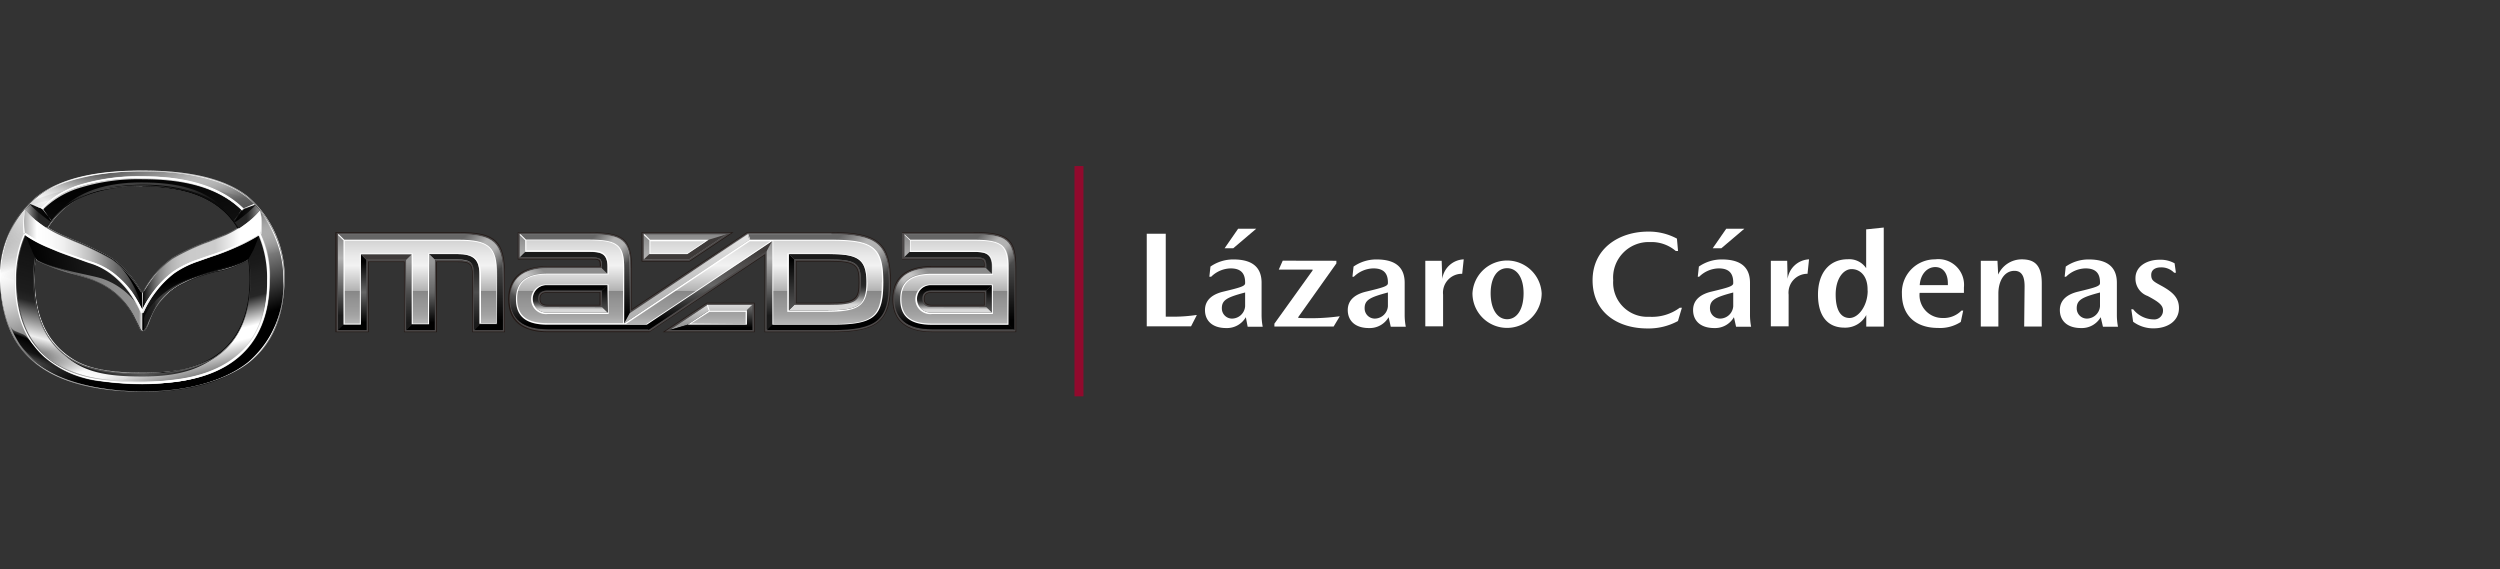 <svg id="Layer_1" data-name="Layer 1" xmlns="http://www.w3.org/2000/svg" xmlns:xlink="http://www.w3.org/1999/xlink" viewBox="0 0 246 56"><rect x="0" y="0" width="246" height="56" fill="#333333" stroke="none"/><defs><style>.cls-1,.cls-50{fill:none;}.cls-1{stroke:#910a2d;stroke-miterlimit:10;stroke-width:0.88px;}.cls-2{fill:#fff;}.cls-3{fill:#231916;}.cls-4{fill:#4c4949;}.cls-5{fill:url(#名称未設定グラデーション_3);}.cls-6{fill:url(#名称未設定グラデーション_19);}.cls-14,.cls-16,.cls-25,.cls-29,.cls-31,.cls-49,.cls-7{opacity:0.5;}.cls-7{fill:url(#名称未設定グラデーション_77);}.cls-8{fill:url(#名称未設定グラデーション_2);}.cls-9{fill:url(#名称未設定グラデーション_14);}.cls-10{fill:url(#名称未設定グラデーション_16);}.cls-11{fill:#3e3a39;}.cls-12{fill:url(#名称未設定グラデーション_4);}.cls-13{fill:url(#名称未設定グラデーション_19-2);}.cls-14{fill:url(#名称未設定グラデーション_77-2);}.cls-15{fill:url(#名称未設定グラデーション_220);}.cls-16{fill:url(#名称未設定グラデーション_77-3);}.cls-17{fill:url(#名称未設定グラデーション_71);}.cls-18{fill:url(#名称未設定グラデーション_218);}.cls-19{fill:url(#名称未設定グラデーション_7);}.cls-20{fill:url(#名称未設定グラデーション_135);}.cls-21{fill:url(#名称未設定グラデーション_210);}.cls-22{fill:url(#名称未設定グラデーション_23);}.cls-23{fill:url(#名称未設定グラデーション_12);}.cls-24{fill:url(#名称未設定グラデーション_19-3);}.cls-25{fill:url(#名称未設定グラデーション_77-4);}.cls-26{fill:url(#名称未設定グラデーション_83);}.cls-27{fill:url(#名称未設定グラデーション_218-2);}.cls-28{fill:url(#名称未設定グラデーション_19-4);}.cls-29{fill:url(#名称未設定グラデーション_77-5);}.cls-30{fill:url(#名称未設定グラデーション_220-2);}.cls-31{fill:url(#名称未設定グラデーション_77-6);}.cls-32{fill:url(#名称未設定グラデーション_71-2);}.cls-33{fill:url(#名称未設定グラデーション_218-3);}.cls-34{fill:url(#名称未設定グラデーション_7-2);}.cls-35{fill:url(#名称未設定グラデーション_38);}.cls-36,.cls-37,.cls-38,.cls-39,.cls-40,.cls-41,.cls-42,.cls-43,.cls-44,.cls-47,.cls-48,.cls-51,.cls-52,.cls-54,.cls-55,.cls-56,.cls-57,.cls-58,.cls-62,.cls-63,.cls-64,.cls-65,.cls-66,.cls-67{fill-rule:evenodd;}.cls-36{fill:url(#linear-gradient);}.cls-37{fill:url(#名称未設定グラデーション_65);}.cls-38{fill:url(#名称未設定グラデーション_25);}.cls-39{fill:url(#名称未設定グラデーション_39);}.cls-40{opacity:0.74;fill:url(#linear-gradient-2);}.cls-41{fill:url(#linear-gradient-3);}.cls-42{fill:url(#linear-gradient-4);}.cls-43{fill:url(#linear-gradient-5);}.cls-44,.cls-52{opacity:0.9;}.cls-44{fill:url(#名称未設定グラデーション_42);}.cls-45{fill:#565656;}.cls-46{fill:url(#名称未設定グラデーション_42-2);}.cls-47,.cls-48{opacity:0.2;}.cls-47{fill:url(#linear-gradient-6);}.cls-48{fill-opacity:0.42;fill:url(#linear-gradient-7);}.cls-49,.cls-59{fill:#c8c8c8;}.cls-51{fill:url(#linear-gradient-8);}.cls-52{fill:url(#名称未設定グラデーション_49);}.cls-53{fill:url(#linear-gradient-9);}.cls-54{fill:url(#linear-gradient-10);}.cls-55{fill:url(#名称未設定グラデーション_27);}.cls-56{fill:url(#linear-gradient-11);}.cls-57{fill:url(#名称未設定グラデーション_31);}.cls-60{fill-opacity:0.8;fill:url(#linear-gradient-12);}.cls-61{fill:#1a1a1a;}.cls-62{fill:url(#linear-gradient-13);}.cls-63{fill:#dcdcdc;}.cls-64{fill:url(#linear-gradient-14);}.cls-65{fill:url(#linear-gradient-15);}.cls-66{fill:url(#linear-gradient-16);}.cls-67{fill:url(#linear-gradient-17);}</style><linearGradient id="名称未設定グラデーション_3" x1="66.52" y1="32.47" x2="66.52" y2="23.06" gradientUnits="userSpaceOnUse"><stop offset="0.15" stop-color="#1a1a1a"/><stop offset="0.45" stop-color="#666"/><stop offset="0.75" stop-color="#b3b3b3"/><stop offset="1" stop-color="#888"/></linearGradient><linearGradient id="名称未設定グラデーション_19" x1="41.37" y1="32.47" x2="41.37" y2="23.06" gradientUnits="userSpaceOnUse"><stop offset="0.1"/><stop offset="0.9" stop-color="#666"/></linearGradient><linearGradient id="名称未設定グラデーション_77" x1="45.66" y1="22.51" x2="49.83" y2="26.68" gradientUnits="userSpaceOnUse"><stop offset="0.1" stop-color="#fff" stop-opacity="0"/><stop offset="0.2" stop-color="#fff" stop-opacity="0.32"/><stop offset="0.4" stop-color="#fff"/><stop offset="0.6" stop-color="#fff"/><stop offset="0.9" stop-color="#fff" stop-opacity="0"/></linearGradient><linearGradient id="名称未設定グラデーション_2" x1="44.72" y1="32.47" x2="44.72" y2="25.04" gradientUnits="userSpaceOnUse"><stop offset="0.1" stop-color="#1a1a1a"/><stop offset="0.5" stop-color="#4d4d4d"/><stop offset="0.9" stop-color="#1a1a1a"/></linearGradient><linearGradient id="名称未設定グラデーション_14" x1="41.37" y1="32.47" x2="41.37" y2="25.04" gradientUnits="userSpaceOnUse"><stop offset="0.1"/><stop offset="0.5" stop-color="#666"/><stop offset="0.9" stop-color="#999"/></linearGradient><linearGradient id="名称未設定グラデーション_16" x1="40.24" y1="32.47" x2="40.24" y2="25.04" gradientUnits="userSpaceOnUse"><stop offset="0.1" stop-color="#1a1a1a"/><stop offset="0.5" stop-color="#4d4d4d"/><stop offset="0.9" stop-color="#999"/></linearGradient><linearGradient id="名称未設定グラデーション_4" x1="34.66" y1="32.47" x2="34.66" y2="25.04" gradientUnits="userSpaceOnUse"><stop offset="0.1"/><stop offset="0.5" stop-color="#666"/><stop offset="0.9"/></linearGradient><linearGradient id="名称未設定グラデーション_19-2" x1="56.55" y1="31.82" x2="56.55" y2="23.06" xlink:href="#名称未設定グラデーション_19"/><linearGradient id="名称未設定グラデーション_77-2" x1="58.48" y1="22.53" x2="62.16" y2="26.21" xlink:href="#名称未設定グラデーション_77"/><linearGradient id="名称未設定グラデーション_220" x1="57.02" y1="32.47" x2="57.02" y2="26.4" gradientUnits="userSpaceOnUse"><stop offset="0.1"/><stop offset="0.9" stop-color="#8c8c8c"/></linearGradient><linearGradient id="名称未設定グラデーション_77-3" x1="50.17" y1="29.39" x2="53.52" y2="26.03" xlink:href="#名称未設定グラデーション_77"/><linearGradient id="名称未設定グラデーション_71" x1="55.46" y1="26.93" x2="55.46" y2="24.79" gradientUnits="userSpaceOnUse"><stop offset="0.1" stop-color="#262626"/><stop offset="0.9" stop-color="#1a1a1a"/></linearGradient><linearGradient id="名称未設定グラデーション_218" x1="59.51" y1="30.74" x2="59.51" y2="28.06" gradientUnits="userSpaceOnUse"><stop offset="0.1" stop-color="#4d4d4d"/><stop offset="0.9"/></linearGradient><linearGradient id="名称未設定グラデーション_7" x1="56.09" y1="30.74" x2="56.09" y2="28.06" gradientUnits="userSpaceOnUse"><stop offset="0.1" stop-color="#d9d9d9"/><stop offset="0.18" stop-color="#a6a6a6"/><stop offset="0.27" stop-color="#6f6f6f"/><stop offset="0.35" stop-color="#474747"/><stop offset="0.41" stop-color="#2f2f2f"/><stop offset="0.45" stop-color="#262626"/><stop offset="0.9"/></linearGradient><linearGradient id="名称未設定グラデーション_135" x1="69.98" y1="32.47" x2="69.98" y2="30" gradientUnits="userSpaceOnUse"><stop offset="0.23" stop-color="#999"/><stop offset="0.77" stop-color="#c5c5c5"/><stop offset="1" stop-color="#d9d9d9"/></linearGradient><linearGradient id="名称未設定グラデーション_210" x1="69.98" y1="32.47" x2="69.98" y2="30" xlink:href="#名称未設定グラデーション_19"/><linearGradient id="名称未設定グラデーション_23" x1="67.58" y1="31.82" x2="67.58" y2="23.06" gradientUnits="userSpaceOnUse"><stop offset="0.23" stop-color="#b3b3b3"/><stop offset="0.9" stop-color="#dfdfdf"/><stop offset="1" stop-color="#e6e6e6"/></linearGradient><linearGradient id="名称未設定グラデーション_12" x1="69.81" y1="32.47" x2="69.81" y2="23.71" gradientUnits="userSpaceOnUse"><stop offset="0.1"/><stop offset="0.5" stop-color="#666"/><stop offset="0.9" stop-color="#3e3a39"/></linearGradient><linearGradient id="名称未設定グラデーション_19-3" x1="80.51" y1="32.47" x2="80.51" y2="23.06" xlink:href="#名称未設定グラデーション_19"/><linearGradient id="名称未設定グラデーション_77-4" x1="82.57" y1="22.3" x2="87.74" y2="27.47" xlink:href="#名称未設定グラデーション_77"/><linearGradient id="名称未設定グラデーション_83" x1="81.44" y1="30.53" x2="81.44" y2="25" gradientUnits="userSpaceOnUse"><stop offset="0.1" stop-color="#d9d9d9"/><stop offset="0.18" stop-color="#a6a6a6"/><stop offset="0.27" stop-color="#6f6f6f"/><stop offset="0.35" stop-color="#474747"/><stop offset="0.41" stop-color="#2f2f2f"/><stop offset="0.45" stop-color="#262626"/><stop offset="0.9" stop-color="#1a1a1a"/></linearGradient><linearGradient id="名称未設定グラデーション_218-2" x1="77.89" y1="30.53" x2="77.89" y2="25" xlink:href="#名称未設定グラデーション_218"/><linearGradient id="名称未設定グラデーション_19-4" x1="94.37" y1="32.47" x2="94.37" y2="23.06" xlink:href="#名称未設定グラデーション_19"/><linearGradient id="名称未設定グラデーション_77-5" x1="96.29" y1="22.53" x2="99.97" y2="26.21" xlink:href="#名称未設定グラデーション_77"/><linearGradient id="名称未設定グラデーション_220-2" x1="93.91" y1="32.47" x2="93.91" y2="26.4" xlink:href="#名称未設定グラデーション_220"/><linearGradient id="名称未設定グラデーション_77-6" x1="87.99" y1="29.39" x2="91.34" y2="26.03" xlink:href="#名称未設定グラデーション_77"/><linearGradient id="名称未設定グラデーション_71-2" x1="93.28" y1="26.93" x2="93.28" y2="24.79" xlink:href="#名称未設定グラデーション_71"/><linearGradient id="名称未設定グラデーション_218-3" x1="97.32" y1="30.74" x2="97.32" y2="28.06" xlink:href="#名称未設定グラデーション_218"/><linearGradient id="名称未設定グラデーション_7-2" x1="93.91" y1="30.74" x2="93.91" y2="28.06" xlink:href="#名称未設定グラデーション_7"/><linearGradient id="名称未設定グラデーション_38" x1="66.52" y1="31.84" x2="66.52" y2="23.69" gradientUnits="userSpaceOnUse"><stop offset="0" stop-color="#b5b5b5"/><stop offset="0.11" stop-color="#a2a2a2"/><stop offset="0.2" stop-color="#999"/><stop offset="0.31" stop-color="#909090"/><stop offset="0.39" stop-color="#878787"/><stop offset="0.4" stop-color="#b3b3b3"/><stop offset="0.53" stop-color="#cfcfcf"/><stop offset="0.7" stop-color="#f2f2f2"/><stop offset="0.82" stop-color="#e9e9e9"/><stop offset="1" stop-color="#d4d4d4"/></linearGradient><linearGradient id="linear-gradient" x1="11.33" y1="17.3" x2="16.8" y2="37.7" gradientUnits="userSpaceOnUse"><stop offset="0.21"/><stop offset="0.36" stop-color="#0b0b0b"/><stop offset="0.59" stop-color="#262626"/><stop offset="0.85" stop-color="#b2b2b2"/><stop offset="1" stop-color="#fff"/></linearGradient><linearGradient id="名称未設定グラデーション_65" x1="11.33" y1="17.3" x2="16.8" y2="37.7" gradientUnits="userSpaceOnUse"><stop offset="0"/><stop offset="0.56" stop-color="#1a1a1a"/><stop offset="0.61" stop-color="#202020"/><stop offset="0.71" stop-color="#262626"/><stop offset="0.84" stop-color="#fff"/><stop offset="0.89" stop-color="#fff"/><stop offset="1" stop-color="gray"/></linearGradient><linearGradient id="名称未設定グラデーション_25" x1="441.3" y1="16.72" x2="446.61" y2="36.51" gradientTransform="matrix(-1, 0, 0, 1, 452.33, 0)" gradientUnits="userSpaceOnUse"><stop offset="0" stop-opacity="0"/><stop offset="0.61" stop-color="#1a1a1a"/><stop offset="0.67" stop-color="#1d1d1d"/><stop offset="0.71" stop-color="#262626"/><stop offset="0.87" stop-color="#eee"/><stop offset="1" stop-color="#dcdcdc" stop-opacity="0"/></linearGradient><linearGradient id="名称未設定グラデーション_39" x1="17.94" y1="38.58" x2="9.96" y2="16.65" gradientUnits="userSpaceOnUse"><stop offset="0.04"/><stop offset="0.19"/><stop offset="0.29" stop-color="#343434"/><stop offset="0.45" stop-color="#8a8a8a"/><stop offset="0.58" stop-color="#c9c9c9"/><stop offset="0.68" stop-color="#f0f0f0"/><stop offset="0.73" stop-color="#fff"/><stop offset="1" stop-color="#4d4d4d"/></linearGradient><linearGradient id="linear-gradient-2" x1="4.16" y1="26.67" x2="7.13" y2="16.29" gradientUnits="userSpaceOnUse"><stop offset="0" stop-color="#fff" stop-opacity="0"/><stop offset="0.11" stop-color="#fff" stop-opacity="0.25"/><stop offset="0.28" stop-color="#fff" stop-opacity="0.65"/><stop offset="0.4" stop-color="#fff" stop-opacity="0.9"/><stop offset="0.46" stop-color="#fff"/><stop offset="0.81" stop-color="#bcbcbc" stop-opacity="0.34"/><stop offset="1" stop-color="#9a9a9a" stop-opacity="0"/></linearGradient><linearGradient id="linear-gradient-3" x1="5.67" y1="19.47" x2="22.38" y2="19.47" gradientUnits="userSpaceOnUse"><stop offset="0"/><stop offset="0.03" stop-color="#101010" stop-opacity="0.94"/><stop offset="0.13" stop-color="#3f3f3f" stop-opacity="0.74"/><stop offset="0.24" stop-color="#616161" stop-opacity="0.6"/><stop offset="0.36" stop-color="#767676" stop-opacity="0.52"/><stop offset="0.5" stop-color="#7c7c7c" stop-opacity="0.5"/><stop offset="1"/></linearGradient><linearGradient id="linear-gradient-4" x1="197" y1="-53.8" x2="212.73" y2="-53.8" gradientTransform="translate(219 -18) rotate(180)" gradientUnits="userSpaceOnUse"><stop offset="0"/><stop offset="0.24" stop-color="#262626"/><stop offset="0.5" stop-color="#565656"/><stop offset="1"/></linearGradient><linearGradient id="linear-gradient-5" x1="390.31" y1="32.63" x2="389.54" y2="34.73" gradientTransform="matrix(-1, 0, 0, 1, 415, 0)" gradientUnits="userSpaceOnUse"><stop offset="0.24" stop-opacity="0"/><stop offset="0.44"/><stop offset="0.69" stop-opacity="0.74"/><stop offset="1" stop-opacity="0"/></linearGradient><linearGradient id="名称未設定グラデーション_42" x1="19.46" y1="16.03" x2="12.79" y2="28.06" gradientTransform="translate(-11.17)" gradientUnits="userSpaceOnUse"><stop offset="0" stop-color="#fff" stop-opacity="0"/><stop offset="0.05" stop-color="#fff" stop-opacity="0.11"/><stop offset="0.16" stop-color="#fff" stop-opacity="0.39"/><stop offset="0.31" stop-color="#fff" stop-opacity="0.84"/><stop offset="0.37" stop-color="#fff"/><stop offset="1" stop-color="gray" stop-opacity="0"/></linearGradient><linearGradient id="名称未設定グラデーション_42-2" x1="0.03" y1="27.67" x2="27.93" y2="27.67" gradientTransform="matrix(1, 0, 0, 1, 0, 0)" xlink:href="#名称未設定グラデーション_42"/><linearGradient id="linear-gradient-6" x1="21.18" y1="19.67" x2="25.18" y2="19.67" gradientUnits="userSpaceOnUse"><stop offset="0"/><stop offset="0.09" stop-opacity="0.8"/><stop offset="1" stop-opacity="0"/></linearGradient><linearGradient id="linear-gradient-7" x1="295.5" y1="18.63" x2="295.5" y2="21.15" gradientTransform="matrix(-1, 0, 0, 1, 300, 0)" gradientUnits="userSpaceOnUse"><stop offset="0"/><stop offset="1" stop-opacity="0"/></linearGradient><linearGradient id="linear-gradient-8" x1="304.74" y1="33.59" x2="303.66" y2="36.56" gradientTransform="translate(-299.03)" gradientUnits="userSpaceOnUse"><stop offset="0.05" stop-opacity="0"/><stop offset="0.26"/><stop offset="0.53" stop-opacity="0.85"/><stop offset="0.61" stop-color="#050505" stop-opacity="0.84"/><stop offset="0.69" stop-color="#161616" stop-opacity="0.79"/><stop offset="0.74" stop-color="#262626" stop-opacity="0.74"/><stop offset="0.76" stop-color="#1c1c1c" stop-opacity="0.54"/><stop offset="0.79" stop-color="#0c0c0c" stop-opacity="0.23"/><stop offset="0.85" stop-color="#030303" stop-opacity="0.05"/><stop offset="1" stop-opacity="0"/></linearGradient><linearGradient id="名称未設定グラデーション_49" x1="244.42" y1="25.92" x2="247.17" y2="16.34" gradientTransform="matrix(-1, 0, 0, 1, 268, 0)" gradientUnits="userSpaceOnUse"><stop offset="0" stop-color="#fff" stop-opacity="0"/><stop offset="0.17" stop-color="#c8c8c8" stop-opacity="0.32"/><stop offset="0.46" stop-color="#565656"/><stop offset="0.47" stop-color="#404040"/><stop offset="0.61" stop-color="#494949" stop-opacity="0.93"/><stop offset="0.74" stop-color="#626262" stop-opacity="0.71"/><stop offset="0.88" stop-color="#8c8d8d" stop-opacity="0.35"/><stop offset="0.97" stop-color="#afb0b0" stop-opacity="0.05"/><stop offset="1" stop-color="#9a9a9a" stop-opacity="0"/></linearGradient><linearGradient id="linear-gradient-9" x1="3.19" y1="28.33" x2="25.05" y2="28.33" gradientUnits="userSpaceOnUse"><stop offset="0"/><stop offset="0.03" stop-color="#171717"/><stop offset="0.1" stop-color="#3c3c3c"/><stop offset="0.16" stop-color="#5b5b5b"/><stop offset="0.23" stop-color="#737373"/><stop offset="0.3" stop-color="#848484"/><stop offset="0.38" stop-color="#8e8e8e"/><stop offset="0.48" stop-color="#919191"/><stop offset="0.5" stop-color="#fff" stop-opacity="0.77"/><stop offset="0.5" stop-opacity="0.9"/><stop offset="0.52" stop-color="#090909" stop-opacity="0.92"/><stop offset="0.55" stop-color="#212121" stop-opacity="0.99"/><stop offset="0.55" stop-color="#262626"/><stop offset="0.55" stop-color="#272727"/><stop offset="0.56" stop-color="#323232"/><stop offset="0.57" stop-color="#393939"/><stop offset="0.59" stop-color="#3b3b3b"/><stop offset="1"/></linearGradient><linearGradient id="linear-gradient-10" x1="-10.7" y1="27.88" x2="-20.32" y2="26.01" gradientTransform="matrix(-1, 0, 0, 1, -7.29, 0)" gradientUnits="userSpaceOnUse"><stop offset="0"/><stop offset="0.55" stop-color="#181818"/><stop offset="1" stop-color="#262626"/></linearGradient><linearGradient id="名称未設定グラデーション_27" x1="14.02" y1="25.73" x2="25.74" y2="25.73" gradientUnits="userSpaceOnUse"><stop offset="0"/><stop offset="0.03" stop-color="#282828"/><stop offset="0.07" stop-color="#4f4f4f"/><stop offset="0.11" stop-color="#717171"/><stop offset="0.15" stop-color="#8d8d8d"/><stop offset="0.2" stop-color="#a4a4a4"/><stop offset="0.25" stop-color="#b6b6b6"/><stop offset="0.31" stop-color="#c3c3c3"/><stop offset="0.4" stop-color="#cacaca"/><stop offset="0.61" stop-color="#ccc"/><stop offset="0.82" stop-color="#fff"/></linearGradient><linearGradient id="linear-gradient-11" x1="18.97" y1="25.12" x2="20.62" y2="30.51" gradientUnits="userSpaceOnUse"><stop offset="0"/><stop offset="0.03"/><stop offset="0.34"/><stop offset="0.42" stop-color="#090909"/><stop offset="0.57" stop-color="#171717"/><stop offset="0.81"/></linearGradient><linearGradient id="名称未設定グラデーション_31" x1="-21.31" y1="25.69" x2="-9.62" y2="25.69" gradientTransform="matrix(-1, 0, 0, 1, -7.29, 0)" gradientUnits="userSpaceOnUse"><stop offset="0"/><stop offset="0.04" stop-color="#1f1f1f"/><stop offset="0.08" stop-color="#3e3e3e"/><stop offset="0.13" stop-color="#545454"/><stop offset="0.17" stop-color="#616161"/><stop offset="0.21" stop-color="#666"/><stop offset="0.24" stop-color="#737373"/><stop offset="0.35" stop-color="#9e9e9e"/><stop offset="0.45" stop-color="#c1c1c1"/><stop offset="0.56" stop-color="#dcdcdc"/><stop offset="0.67" stop-color="#f0f0f0"/><stop offset="0.78" stop-color="#fbfbfb"/><stop offset="0.89" stop-color="#fff"/><stop offset="1" stop-color="#adadad"/></linearGradient><linearGradient id="linear-gradient-12" x1="1.62" y1="30.36" x2="26.4" y2="30.36" gradientUnits="userSpaceOnUse"><stop offset="0" stop-color="#262626"/><stop offset="0.08" stop-color="#3f3f3f"/><stop offset="0.25" stop-color="#7e7e7e"/><stop offset="0.5" stop-color="#e3e3e3"/><stop offset="0.57" stop-color="#fff"/><stop offset="0.71" stop-color="#fdfdfd" stop-opacity="0.99"/><stop offset="0.76" stop-color="#f6f6f6" stop-opacity="0.96"/><stop offset="0.81" stop-color="#e9e9e9" stop-opacity="0.91"/><stop offset="0.85" stop-color="#d7d7d7" stop-opacity="0.84"/><stop offset="0.88" stop-color="silver" stop-opacity="0.75"/><stop offset="0.91" stop-color="#a3a3a3" stop-opacity="0.64"/><stop offset="0.93" stop-color="#818181" stop-opacity="0.51"/><stop offset="0.96" stop-color="#5a5a5a" stop-opacity="0.35"/><stop offset="0.98" stop-color="#2e2e2e" stop-opacity="0.18"/><stop offset="1" stop-opacity="0"/></linearGradient><linearGradient id="linear-gradient-13" x1="2.39" y1="22.99" x2="2.39" y2="20.62" gradientUnits="userSpaceOnUse"><stop offset="0" stop-color="#f8f8f8"/><stop offset="0.94" stop-color="#f8f8f8"/><stop offset="1" stop-color="#f8f8f8"/></linearGradient><linearGradient id="linear-gradient-14" x1="264.13" y1="21.3" x2="266.6" y2="21.3" gradientTransform="translate(-241.06)" gradientUnits="userSpaceOnUse"><stop offset="0"/><stop offset="0.31" stop-color="#060606"/><stop offset="0.71" stop-color="#151515"/><stop offset="1" stop-color="#262626"/></linearGradient><linearGradient id="linear-gradient-15" x1="585.78" y1="21.22" x2="588.25" y2="21.22" gradientTransform="matrix(-1, 0, 0, 1, 590.75, 0)" xlink:href="#linear-gradient-14"/><linearGradient id="linear-gradient-16" x1="-16.66" y1="21.26" x2="-14.12" y2="21.26" gradientTransform="translate(19.13)" gradientUnits="userSpaceOnUse"><stop offset="0" stop-color="#b2b2b2"/><stop offset="0.01" stop-color="#b0b0b0"/><stop offset="0.26" stop-color="#666"/><stop offset="0.44" stop-color="#383838"/><stop offset="0.53" stop-color="#262626"/></linearGradient><linearGradient id="linear-gradient-17" x1="304.99" y1="21.31" x2="307.5" y2="21.31" gradientTransform="matrix(-1, 0, 0, 1, 330.56, 0)" gradientUnits="userSpaceOnUse"><stop offset="0" stop-color="#9a9a9a"/><stop offset="0.07" stop-color="#878787"/><stop offset="0.28" stop-color="#535353"/><stop offset="0.44" stop-color="#323232"/><stop offset="0.53" stop-color="#262626"/></linearGradient></defs><title>mazda-distribuidores-lazaro-cardenas-mobile</title><line class="cls-1" x1="106.17" y1="16.34" x2="106.17" y2="39"/><path class="cls-2" d="M117.69,31h.08l-.57,1.11h-4.36V23h1.87v8.16h1A15.2,15.2,0,0,0,117.69,31Z"/><path class="cls-2" d="M122.59,31.21a2.14,2.14,0,0,1-1.94,1.07c-1.36,0-2.08-.73-2.08-1.77s.8-1.57,1.79-1.81c1.76-.42,2.16-.55,2.16-.84v-.07c0-1-.53-1.38-1.43-1.38a2.81,2.81,0,0,0-1.91.82H119l.11-1a3.91,3.91,0,0,1,2.27-.7c2,0,2.76.9,2.76,2.3v3.09a6.16,6.16,0,0,0,.11,1.23h-1.48Zm-.07-1.07V28.78c-1.76.47-2.3.73-2.29,1.57a1,1,0,0,0,1,1A1.31,1.31,0,0,0,122.52,30.14Zm-1.17-5.71h-.85l1.33-1.92h1.78Z"/><path class="cls-2" d="M131.5,25.66v.26l-3.75,5.28v.08a21.21,21.21,0,0,0,4-.15h.08l-.6,1h-5.83v-.28l3.76-5.24v-.08h-3.33l.39-.88Z"/><path class="cls-2" d="M136.64,31.21a2.14,2.14,0,0,1-1.94,1.07c-1.36,0-2.08-.73-2.08-1.77s.8-1.57,1.79-1.81c1.76-.42,2.16-.55,2.16-.84v-.07c0-1-.53-1.38-1.43-1.38a2.81,2.81,0,0,0-1.92.82h-.14l.11-1a3.91,3.91,0,0,1,2.27-.7c2,0,2.76.9,2.76,2.3v3.09a6.16,6.16,0,0,0,.11,1.23h-1.48Zm-.07-1.07V28.78c-1.76.47-2.3.73-2.29,1.57a1,1,0,0,0,1,1A1.31,1.31,0,0,0,136.57,30.14Z"/><path class="cls-2" d="M141.92,27.44h0a2.23,2.23,0,0,1,2.11-1.92l-.15,1.42A1.86,1.86,0,0,0,142,29v3.11h-1.75V25.66h1.61Z"/><path class="cls-2" d="M151.7,28.86a3.4,3.4,0,1,1-6.81,0,3.41,3.41,0,0,1,6.81,0Zm-1.78,0c0-1.54-.65-2.47-1.62-2.47s-1.62.93-1.62,2.47.65,2.55,1.62,2.55S149.92,30.44,149.92,28.86Z"/><path class="cls-2" d="M162.37,23.82a3.5,3.5,0,0,0-3.63,3.77,3.36,3.36,0,0,0,3.55,3.58,4.58,4.58,0,0,0,3-.89h.21l-.39,1.31a6.06,6.06,0,0,1-3,.73c-2.94,0-5.4-1.58-5.4-4.74s2.64-4.79,5.46-4.79a5.81,5.81,0,0,1,2.84.69l.11,1.22h-.22A3.67,3.67,0,0,0,162.37,23.82Z"/><path class="cls-2" d="M170.62,31.21a2.14,2.14,0,0,1-1.94,1.07c-1.36,0-2.08-.73-2.08-1.77s.8-1.57,1.79-1.81c1.76-.42,2.16-.55,2.16-.84v-.07c0-1-.53-1.38-1.43-1.38a2.81,2.81,0,0,0-1.92.82h-.14l.11-1a3.91,3.91,0,0,1,2.27-.7c2,0,2.76.9,2.76,2.3v3.09a6.16,6.16,0,0,0,.11,1.23h-1.48Zm-.07-1.07V28.78c-1.76.47-2.3.73-2.29,1.57a1,1,0,0,0,1,1A1.31,1.31,0,0,0,170.55,30.14Zm-1.17-5.71h-.85l1.33-1.92h1.78Z"/><path class="cls-2" d="M175.9,27.44h0a2.23,2.23,0,0,1,2.11-1.92l-.15,1.42A1.86,1.86,0,0,0,176,29v3.11h-1.75V25.66h1.61Z"/><path class="cls-2" d="M185.37,32.14h-1.73V31h0a2.33,2.33,0,0,1-2.14,1.24c-1.68,0-2.61-1.16-2.61-3.25s1.08-3.48,2.94-3.48a2,2,0,0,1,1.8.88h0V22.57l1.73-.18Zm-1.6-3.54v-.12c0-1.35-.75-2-1.57-2s-1.57.95-1.57,2.5.51,2.31,1.37,2.31S183.78,30.1,183.78,28.6Z"/><path class="cls-2" d="M188.89,28.82a2.25,2.25,0,0,0,2.25,2.47,2.45,2.45,0,0,0,1.87-.73h.17l-.24,1.12a3.73,3.73,0,0,1-2.23.59c-2.18,0-3.56-1.2-3.56-3.35a3.25,3.25,0,0,1,3.26-3.4,2.53,2.53,0,0,1,2.84,2.77v.53Zm1.54-2.54c-.79,0-1.46.69-1.53,1.78h2.77v-.14C191.68,26.93,191.22,26.28,190.43,26.28Z"/><path class="cls-2" d="M199.22,28.18c0-.81-.18-1.53-1-1.53-1,0-1.58,1-1.58,2.24v3.24h-1.73V25.66h1.64l.07,1.36h0a2.55,2.55,0,0,1,2.29-1.5c1.12,0,2,.38,2,2.36v4.25h-1.73Z"/><path class="cls-2" d="M206.71,31.21a2.14,2.14,0,0,1-1.94,1.07c-1.36,0-2.08-.73-2.08-1.77s.8-1.57,1.79-1.81c1.76-.42,2.16-.55,2.16-.84v-.07c0-1-.53-1.38-1.43-1.38a2.81,2.81,0,0,0-1.91.82h-.14l.11-1a3.91,3.91,0,0,1,2.27-.7c2,0,2.76.9,2.76,2.3v3.09a6.16,6.16,0,0,0,.11,1.23h-1.48Zm-.07-1.07V28.78c-1.76.47-2.3.73-2.29,1.57a1,1,0,0,0,1,1A1.31,1.31,0,0,0,206.64,30.14Z"/><path class="cls-2" d="M212.62,26.31c-.44,0-.94.18-.94.74s.25.66,1.11,1.13c1,.57,1.62,1.12,1.62,2.13,0,1.31-1.15,2-2.51,2a3.33,3.33,0,0,1-2-.65l-.18-1.23h.18a2.62,2.62,0,0,0,2,1,.86.86,0,0,0,.94-.88c0-.54-.46-.86-1.5-1.42a1.81,1.81,0,0,1-1.21-1.76c0-1.2,1.18-1.81,2.34-1.81a2.82,2.82,0,0,1,1.51.35l.13.93h-.17A1.75,1.75,0,0,0,212.62,26.31Z"/><path class="cls-3" d="M46.46,32.69v-5.6c0-1.1-.22-1.3-1.41-1.3H43v6.9H39.75v-6.9H36.28v6.9H33V22.84H45.12c3.63,0,4.57.86,4.57,4.2v5.65Z"/><path class="cls-3" d="M81.82,22.84h-8.3L62.18,30.41v-4c0-2.91-.77-3.56-4.23-3.56h-7v2.68h7c1,0,1.07,0,1.07.66H53.89c-1.77,0-3.89.56-3.89,3.25s2.11,3.25,3.89,3.25h10l11.34-7.57v7.57h6.6c4.59,0,5.84-1.06,5.84-4.92S86.41,22.84,81.82,22.84ZM59,30H53.89c-.64,0-.72-.3-.72-.6s.09-.6.72-.6H59Zm22.48-.21H78.38V25.74h3.11c2.75,0,3,.36,3,2S84.24,29.79,81.49,29.79Z"/><polygon class="cls-3" points="63.13 25.74 63.13 22.84 72.19 22.84 67.86 25.74 63.13 25.74"/><polygon class="cls-3" points="65.2 32.69 69.54 29.79 74.26 29.79 74.26 32.69 65.2 32.69"/><path class="cls-3" d="M95.77,22.84h-7v2.68h7c1,0,1.07,0,1.07.66H91.7c-1.77,0-3.89.56-3.89,3.25s2.11,3.25,3.89,3.25H100V26.4C100,23.49,99.23,22.84,95.77,22.84ZM96.83,30H91.7c-.64,0-.72-.3-.72-.6s.09-.6.72-.6h5.13Z"/><path class="cls-4" d="M46.53,32.62V27.09c0-1.14-.25-1.37-1.48-1.37H42.91v6.9H39.82v-6.9H36.21v6.9H33.12v-9.7h12c3.57,0,4.5.85,4.5,4.13v5.57Z"/><path class="cls-4" d="M81.82,22.91H73.54L62.11,30.55V26.4c0-2.87-.74-3.49-4.16-3.49H51v2.54h7c1,0,1.14,0,1.14.79h-5.2c-2.49,0-3.81,1.1-3.81,3.18s1.32,3.18,3.81,3.18h10L75.29,25v7.63h6.53c4.55,0,5.77-1,5.77-4.85S86.37,22.91,81.82,22.91ZM53.89,30.07c-.54,0-.8-.21-.8-.67s.25-.67.8-.67h5.2v1.34Zm27.61-.21H78.31v-4.2h3.18c2.8,0,3.08.4,3.08,2.1S84.29,29.86,81.49,29.86Z"/><polygon class="cls-4" points="63.21 25.67 63.21 22.91 71.96 22.91 67.83 25.67 63.21 25.67"/><polygon class="cls-4" points="65.44 32.62 69.56 29.86 74.19 29.86 74.19 32.62 65.44 32.62"/><path class="cls-4" d="M91.7,32.62c-2.49,0-3.81-1.1-3.81-3.18s1.32-3.18,3.81-3.18h5.2c0-.77-.1-.79-1.14-.79h-7V22.91h7c3.42,0,4.16.62,4.16,3.49v6.22Zm0-3.89c-.54,0-.8.21-.8.67s.25.67.8.67h5.2V28.73Z"/><path class="cls-5" d="M49.47,27v5.43h-2.8V27.09c0-1.22-.32-1.52-1.63-1.52H42.77v6.9H40v-6.9H36.06v6.9h-2.8V23.06H45.12C48.62,23.06,49.47,23.84,49.47,27Zm32.34-4H73.58L62,30.82V26.4c0-2.79-.67-3.35-4-3.35H51.14v2.26h6.81c1.15,0,1.28.1,1.28.93v.16H53.89c-2.43,0-3.67,1-3.67,3s1.24,3,3.67,3h9.93l11.62-7.76v7.76h6.38c4.48,0,5.63-1,5.63-4.71S86.29,23.06,81.82,23.06ZM59.23,30.21H53.89c-.62,0-.94-.27-.94-.81s.32-.81.94-.81h5.35ZM81.49,30H78.16V25.53h3.33c2.73,0,3.23.34,3.23,2.24S84.22,30,81.49,30Zm-10-6.95H63.35v2.47h4.44ZM74,30H69.61l-3.7,2.47H74Zm21.72-6.95H89v2.26h6.81c1.15,0,1.28.1,1.28.93v.16H91.7c-2.43,0-3.67,1-3.67,3s1.24,3,3.67,3h8.07V26.4C99.78,23.61,99.11,23.06,95.77,23.06Zm1.28,7.16H91.7c-.62,0-.94-.27-.94-.81s.32-.81.94-.81h5.35Z"/><path class="cls-6" d="M45.12,23.06H33.26l.54.53H45.12c3,0,3.81.71,3.81,3.46v4.9H47.22l-.54.53h2.8V27C49.47,23.84,48.62,23.06,45.12,23.06Z"/><path class="cls-7" d="M45.12,23.06v.53c3,0,3.81.71,3.81,3.46h.54C49.47,23.84,48.62,23.06,45.12,23.06Z"/><path class="cls-8" d="M45,25H42.22l.54.53H45c1.31,0,1.63.3,1.63,1.52v5.39l.54-.53V27.09C47.22,25.58,46.65,25,45,25Z"/><polygon class="cls-9" points="42.23 25.04 42.23 31.95 40.51 31.95 39.97 32.48 42.77 32.48 42.77 25.57 42.23 25.04"/><polygon class="cls-10" points="39.97 25.57 39.97 32.48 40.51 31.95 40.51 25.04 39.97 25.57"/><polygon class="cls-11" points="35.52 25.04 36.06 25.57 39.97 25.57 40.51 25.04 35.52 25.04"/><polygon class="cls-12" points="35.52 25.04 35.52 31.95 33.81 31.95 33.26 32.48 36.06 32.48 36.06 25.57 35.52 25.04"/><path class="cls-13" d="M57.95,23.06H51.14l.54.53h6.27c2.85,0,3.47.5,3.47,2.82v5.42l.54-1V26.4C62,23.61,61.29,23.06,57.95,23.06Z"/><path class="cls-14" d="M57.95,23.06v.53c2.85,0,3.47.5,3.47,2.82H62C62,23.61,61.29,23.06,57.95,23.06Z"/><path class="cls-15" d="M63.64,31.94H53.89c-2.13,0-3.12-.8-3.12-2.51s1-2.51,3.12-2.51h5.89l-.54-.53H53.89c-2.43,0-3.67,1-3.67,3s1.24,3,3.67,3h9.93Z"/><path class="cls-16" d="M53.89,26.4c-2.43,0-3.67,1-3.67,3h.54c0-1.71,1-2.51,3.12-2.51Z"/><path class="cls-17" d="M57.95,24.79H51.68l-.54.53h6.81c1.15,0,1.28.1,1.28.93v.16l.54.53v-.69C59.78,24.89,59.05,24.79,57.95,24.79Z"/><polygon class="cls-18" points="59.23 28.59 59.23 30.21 59.78 30.74 59.78 28.06 59.23 28.59"/><path class="cls-19" d="M53.89,30.21c-.62,0-.94-.27-.94-.81s.32-.81.94-.81h5.35l.54-.53H53.89a1.35,1.35,0,1,0,0,2.69h5.89l-.54-.53Z"/><polygon class="cls-11" points="69.73 23.59 67.62 25 63.9 25 63.35 25.52 67.79 25.53 71.49 23.05 69.73 23.59"/><polygon class="cls-20" points="69.61 30 65.91 32.47 67.66 31.95 69.78 30.53 73.5 30.53 74.04 30 69.61 30"/><polygon class="cls-21" points="73.5 30.53 73.5 31.95 67.66 31.95 65.91 32.47 74.04 32.47 74.04 30 73.5 30.53"/><polygon class="cls-22" points="73.58 23.05 61.96 30.82 61.42 31.82 73.75 23.59 73.58 23.05"/><polygon class="cls-23" points="63.64 31.95 63.81 32.47 75.44 24.71 75.98 23.71 63.64 31.95"/><path class="cls-24" d="M81.82,23.06H73.58l.17.53h8.07c4.18,0,5.08.74,5.08,4.18s-.9,4.18-5.08,4.18H76l-.54.53h6.38c4.48,0,5.63-1,5.63-4.71S86.29,23.06,81.82,23.06Z"/><path class="cls-25" d="M81.82,23.06v.53c4.18,0,5.08.74,5.08,4.18h.54C87.45,24,86.29,23.06,81.82,23.06Z"/><path class="cls-26" d="M81.49,25H77.62l.54.53h3.33c2.73,0,3.23.34,3.23,2.24S84.22,30,81.49,30H78.16l-.54.53h3.87c2.83,0,3.77-.4,3.77-2.77S84.32,25,81.49,25Z"/><polygon class="cls-27" points="77.62 25 77.62 30.53 78.16 30 78.16 25.52 77.62 25"/><path class="cls-28" d="M95.77,23.06H89l.54.53h6.27c2.85,0,3.47.5,3.47,2.82v5.54l.54.53V26.4C99.78,23.61,99.11,23.06,95.77,23.06Z"/><path class="cls-29" d="M95.77,23.06v.53c2.85,0,3.47.5,3.47,2.82h.54C99.78,23.61,99.11,23.06,95.77,23.06Z"/><path class="cls-30" d="M99.24,31.94H91.7c-2.13,0-3.12-.8-3.12-2.51s1-2.51,3.12-2.51H97.6l-.54-.53H91.7c-2.43,0-3.67,1-3.67,3s1.24,3,3.67,3h8.07Z"/><path class="cls-31" d="M91.7,26.4c-2.43,0-3.67,1-3.67,3h.54c0-1.71,1-2.51,3.12-2.51Z"/><path class="cls-32" d="M95.77,24.79H89.5l-.54.53h6.81c1.15,0,1.28.1,1.28.93v.16l.54.53v-.69C97.6,24.89,96.87,24.79,95.77,24.79Z"/><polygon class="cls-33" points="97.05 28.59 97.05 30.21 97.6 30.74 97.6 28.06 97.05 28.59"/><path class="cls-34" d="M91.7,30.21c-.62,0-.94-.27-.94-.81s.32-.81.94-.81h5.35l.54-.53H91.7a1.35,1.35,0,1,0,0,2.69H97.6l-.54-.53Z"/><path class="cls-2" d="M45.12,23.59H33.88l-.54-.53h-.08v.07l.54.53v8.28h1.71V25h5v6.9h1.71V25H45c1.6,0,2.17.54,2.17,2v4.86h1.71V27C48.93,24.3,48.15,23.59,45.12,23.59Z"/><path class="cls-2" d="M81.82,23.59h-8l-.17-.53h-.06l0,0,.17.53L61.42,31.82V26.4c0-2.32-.62-2.82-3.47-2.82H51.76l-.54-.53h-.08v.07l.54.53v1.13h6.27c1.1,0,1.83.1,1.83,1.46v.69H53.89c-2.13,0-3.12.8-3.12,2.51s1,2.51,3.12,2.51h9.76L76,23.71v8.24h5.84c4.18,0,5.08-.74,5.08-4.18S86,23.59,81.82,23.59Zm-22,7.16H53.89a1.35,1.35,0,1,1,0-2.69h5.89Zm21.71-.21H77.62V25h3.87c2.83,0,3.77.4,3.77,2.77S84.32,30.53,81.49,30.53Z"/><polygon class="cls-2" points="63.43 23.05 63.35 23.05 63.35 23.13 63.9 23.66 63.9 25 67.62 25 69.73 23.59 63.97 23.59 63.43 23.05"/><polygon class="cls-2" points="69.66 30 69.61 30 69.56 30.04 69.73 30.57 67.66 31.95 73.5 31.95 73.5 30.53 69.83 30.53 69.66 30"/><path class="cls-2" d="M95.77,23.59H89.58L89,23.06H89v.07l.54.53v1.13h6.27c1.1,0,1.83.1,1.83,1.46v.69H91.7c-2.13,0-3.12.8-3.12,2.51s1,2.51,3.12,2.51h7.53V26.4C99.24,24.09,98.62,23.59,95.77,23.59Zm1.83,7.16H91.7a1.35,1.35,0,1,1,0-2.69H97.6Z"/><path class="cls-35" d="M48.82,27v4.8H47.33V27.09c0-1.57-.62-2.15-2.28-2.15H42.12v6.9h-1.5v-6.9H35.41v6.9H33.92V23.69h11.2C48.09,23.69,48.82,24.35,48.82,27Zm12.49-.64v5.44H53.89c-2.07,0-3-.75-3-2.4s.95-2.4,3-2.4h6v-.79c0-1.45-.8-1.57-1.94-1.57H51.79v-1h6.16C60.75,23.69,61.31,24.14,61.31,26.4ZM59.89,28h-6a1.46,1.46,0,1,0,0,2.9h6Zm7.7-3.06,1.79-1.2H64v1.2Zm-4,6.95,12.2-8.15h-2l-12.2,8.15Zm9.78,0v-1.2H69.81L68,31.84Zm13.4-4.07c0,3.37-.86,4.07-5,4.07H76.09V23.69h5.73C85.93,23.69,86.79,24.4,86.79,27.76Zm-1.42,0c0-2.44-1-2.88-3.88-2.88h-4v5.75h4C84.35,30.64,85.37,30.21,85.37,27.76ZM99.13,26.4v5.44H91.7c-2.07,0-3-.75-3-2.4s.95-2.4,3-2.4h6v-.79c0-1.45-.8-1.57-1.94-1.57H89.61v-1h6.16C98.57,23.69,99.13,24.14,99.13,26.4ZM97.7,28h-6a1.46,1.46,0,1,0,0,2.9h6Z"/><path class="cls-2" d="M14,38.56c-4.57,0-8.32-1-10.57-2.85S.14,31.28,0,27.64a10,10,0,0,1,3.71-8.37C6,17.57,9.26,16.78,14,16.78s8.12.8,10.32,2.5A10.42,10.42,0,0,1,28,27.66c-.11,3.65-1.22,6.2-3.49,8S18.45,38.56,14,38.56Zm0-20.22a18.57,18.57,0,0,0-3.46.29A8.76,8.76,0,0,0,7,20a8.58,8.58,0,0,0-3.58,7.5c0,3.59,1.23,6.2,3.66,7.77,1.51,1,3.66,1.4,7,1.4,3.08,0,5-.39,6.75-1.39s3.83-3.13,3.83-7.8c0-3.43-1.2-5.95-3.56-7.48a8.59,8.59,0,0,0-3.6-1.4A18.27,18.27,0,0,0,14,18.34Z"/><path class="cls-2" d="M14.06,32.58c-.22,0-.28-.13-.47-.57-.09-.19-.22-.49-.43-.88a7.64,7.64,0,0,0-4-3.55c-.48-.19-1.14-.38-1.77-.56h0a18.22,18.22,0,0,1-3.9-1.45l0-.68V23.14l1.19-.78a11.72,11.72,0,0,0,1.47.77l1.19.51h0A28.13,28.13,0,0,1,11,25.4a9.74,9.74,0,0,1,2.77,3.05c.1.17.18.23.22.23s.13-.05.23-.24A9.32,9.32,0,0,1,17,25.35a21.23,21.23,0,0,1,3.62-1.66h0c.6-.23,1.16-.45,1.58-.64a8.51,8.51,0,0,0,1.15-.62l1.13.68v1.77l0,.65a9.65,9.65,0,0,1-3.07,1.15l-.09,0c-3.38.84-5.54,2.33-6.42,4.43-.1.25-.19.47-.25.65v0C14.43,32.33,14.33,32.58,14.06,32.58Z"/><path id="in_sf_base" data-name="in sf base" class="cls-36" d="M10.82,36.56c-2.93-.4-7.46-1.9-7.46-9.14,0-4.14,1.9-9.09,10.66-9.09,7.9,0,10.6,4.14,10.6,9.08,0,6.82-4.05,8.6-7.4,9.13A26.21,26.21,0,0,1,10.82,36.56Zm15.72-9.1c0-5.52-2.67-10.09-12.49-10.09-10.31,0-12.48,5.54-12.48,10.1,0,7.64,5.27,9.5,9.1,9.94a33.37,33.37,0,0,0,6.54,0C21,37,26.54,35.13,26.54,27.46Z"/><path id="in_sf_base-2" data-name="in sf base" class="cls-37" d="M10.82,36.56c-2.93-.4-7.46-1.9-7.46-9.14,0-4.14,1.9-9.09,10.66-9.09,7.9,0,10.6,4.14,10.6,9.08,0,6.82-4.05,8.6-7.4,9.13A26.21,26.21,0,0,1,10.82,36.56Zm15.72-9.1c0-5.52-2.67-10.09-12.49-10.09-10.31,0-12.48,5.54-12.48,10.1,0,7.64,5.27,9.5,9.1,9.94a33.37,33.37,0,0,0,6.54,0C21,37,26.54,35.13,26.54,27.46Z"/><path class="cls-38" d="M14.07,17.53v.69c-8,0-10.7,4.13-10.7,9.34,0,4.75,2.11,7.16,4.5,8.24,2.68,1.21,5.79,1,4.33,1.55a3.08,3.08,0,0,1-1.94.2c-3.8-.43-8.65-2.26-8.65-9.93C1.6,22.1,4.27,17.54,14.07,17.53Z"/><path id="out_sf_base" data-name="out sf base" class="cls-39" d="M27.88,27.68a10,10,0,0,1-3.45,7.94c-2.55,2.05-6.5,2.92-10.46,2.92-4.24,0-7.9-.78-10.67-3-2.2-1.8-3.26-5-3.26-7.85,0-3.1,1-6.38,3.69-8.36,2.45-1.82,6.8-2.48,10.22-2.48,3.93,0,7.73.63,10.27,2.6A10.58,10.58,0,0,1,27.88,27.68Zm-1.4-.1c0-5.13-3.07-10.09-12.48-10.09C3.68,17.49,1.51,23,1.51,27.59c0,7.79,5.47,9.56,9.31,10a30,30,0,0,0,6.43,0C19.52,37.3,26.48,35.82,26.48,27.58Z"/><path class="cls-40" d="M1.8,25c.48-1.33,1.08-3.53,2.84-5.06,2-1.71,5.47-2.32,6.49-2.44a5,5,0,0,0-1.2-.46c-2.87.41-5.29,1.18-7,3A10.31,10.31,0,0,0,.2,25.54C.8,25.32,1,25.27,1.8,25Z"/><path id="in_up_right" data-name="in up right" class="cls-41" d="M13.9,17.95c3.33,0,6.49.55,8.48,3-3-3.67-13.32-3.75-16.71,0C7.65,18.78,10.57,17.95,13.9,17.95Z"/><path id="in_up_right-2" data-name="in up right" class="cls-42" d="M14,37.05c-3.63,0-5.77-.45-7.6-2.07-.23-.2-.21-.19,0,0a8.14,8.14,0,0,0,1.87,1,17.41,17.41,0,0,0,5.69.78,17.25,17.25,0,0,0,5.09-.65,9,9,0,0,0,2.65-1.45c.27-.2.3-.19.05,0C19.83,36.37,17.5,37.05,14,37.05Z"/><path class="cls-43" d="M26.87,32.37a3.18,3.18,0,0,0,.24-.59c0-.1,0,.06-.1.19a1.87,1.87,0,0,1-.21.35,1.15,1.15,0,0,1-.46.38c-.21.13-.48.22-.91.45-.11.06-.16.1-.39.38s-.33.44-.42.54c-.28.31-1,.88-1.41,1.22s-.23.32.26.15,1.1-.42,1.49-.57a1.53,1.53,0,0,0,.53-.36A9.93,9.93,0,0,0,26.87,32.37Z"/><path class="cls-44" d="M1.57,27.57c0-2.47.9-5.68,3.06-7.55,2-1.71,5.38-2.36,6.4-2.47a5,5,0,0,0-1.2-.46c-2.87.41-5.3,1.22-7,3A11.3,11.3,0,0,0,0,27.17C.53,27.31.91,27.42,1.57,27.57Z"/><path id="in_line" data-name="in line" d="M14,18.35h0a18.25,18.25,0,0,1,3.43.29A8.58,8.58,0,0,1,21,20c2.36,1.53,3.56,4.05,3.56,7.48,0,4.67-2.08,6.81-3.83,7.8S17.11,36.69,14,36.69c-3.32,0-5.47-.43-7-1.4-2.43-1.56-3.66-4.18-3.66-7.76A8.57,8.57,0,0,1,7,20a8.76,8.76,0,0,1,3.59-1.4A18.57,18.57,0,0,1,14,18.35Zm0,0a18.64,18.64,0,0,0-3.47.29A8.82,8.82,0,0,0,6.95,20c-2.8,1.83-3.59,4.85-3.59,7.53,0,3.68,1.27,6.24,3.68,7.79,1.74,1.12,4.24,1.4,7,1.4a13,13,0,0,0,6.76-1.39c2.2-1.24,3.84-3.68,3.84-7.82,0-3.17-1-5.86-3.57-7.51a8.6,8.6,0,0,0-3.61-1.4A18.33,18.33,0,0,0,14,18.31Z"/><path id="in_line-2" data-name="in line" class="cls-45" d="M14,18.31a18.33,18.33,0,0,1,3.44.29A8.6,8.6,0,0,1,21.06,20c2.53,1.64,3.57,4.33,3.57,7.51,0,4.15-1.64,6.58-3.84,7.82A13,13,0,0,1,14,36.73c-2.75,0-5.25-.28-7-1.4-2.4-1.55-3.68-4.11-3.68-7.79,0-2.68.79-5.69,3.59-7.53a8.82,8.82,0,0,1,3.6-1.4A18.64,18.64,0,0,1,14,18.31Zm0-.06h0a18.69,18.69,0,0,0-3.48.29A8.84,8.84,0,0,0,6.91,20a8.66,8.66,0,0,0-3.62,7.58c0,3.62,1.25,6.26,3.7,7.84,1.52,1,3.69,1.41,7,1.41,3.1,0,5-.39,6.79-1.4s3.87-3.17,3.87-7.88c0-3.46-1.21-6-3.6-7.56a8.65,8.65,0,0,0-3.63-1.41A18.33,18.33,0,0,0,14,18.25Z"/><path id="outline" d="M14,16.81c4.07,0,7.8.56,10.3,2.5a10.44,10.44,0,0,1,3.67,8.35c-.11,3.39-1,6-3.48,8S18,38.53,14,38.53s-8-.77-10.55-2.84C1.15,33.79.16,31,0,27.64a9.92,9.92,0,0,1,3.7-8.35C6.47,17.26,10.34,16.81,14,16.81Zm0,0c-4.7,0-8,.79-10.24,2.49A10,10,0,0,0,0,27.64c.13,3.64,1.26,6.29,3.44,8.08s6,2.85,10.57,2.85,8.14-1,10.44-2.88,3.38-4.38,3.49-8a10.42,10.42,0,0,0-3.68-8.37c-2.2-1.71-5.48-2.5-10.32-2.5Z"/><path id="outline-2" data-name="outline" class="cls-46" d="M14,16.87c4.82,0,8.08.79,10.26,2.48a10.33,10.33,0,0,1,3.64,8.3c-.11,3.62-1.21,6.15-3.46,8s-6,2.86-10.38,2.86-8.28-1-10.51-2.83S.23,31.25.1,27.63a9.91,9.91,0,0,1,3.68-8.29C6,17.66,9.28,16.87,14,16.87Zm0-.06c-3.61,0-7.49.45-10.22,2.48A9.92,9.92,0,0,0,0,27.64C.16,31,1.15,33.79,3.47,35.69,6,37.77,10,38.53,14,38.53s7.88-.83,10.42-2.88,3.37-4.61,3.48-8a10.44,10.44,0,0,0-3.67-8.35c-2.5-1.94-6.22-2.5-10.3-2.5Z"/><path class="cls-47" d="M21.18,18.74a14.1,14.1,0,0,1,3.43,1c.68.4.57.42.57.42l-1.27.47A9.44,9.44,0,0,0,21.18,18.74Z"/><path class="cls-48" d="M6.69,18.71a15.74,15.74,0,0,0-3.63,1.14,10.17,10.17,0,0,0-1.18,1.3l1.23-1c.6-.15.63-.18,1.09-.29a3.37,3.37,0,0,0,1.36-.52C6.12,19,8,18.42,6.69,18.71Z"/><path class="cls-2" d="M14,37.79a30.91,30.91,0,0,1-4-.28c-3.2-.41-8.57-2.25-8.57-9.95,0-4.54,2.24-7.93,6.15-9.3a19.77,19.77,0,0,1,6.43-.9c4.63,0,7.93,1.1,10.09,3.36a9.37,9.37,0,0,1,2.42,6.82c0,7.29-4.92,9.47-9.06,10A26.07,26.07,0,0,1,14,37.79Zm0-20.24a19.58,19.58,0,0,0-6.37.88c-3.83,1.34-6,4.67-6,9.12,0,7.18,4.57,9.27,8.4,9.76a26.4,26.4,0,0,0,7.42,0c4.06-.53,8.89-2.67,8.89-9.82A9.2,9.2,0,0,0,24,20.85C21.87,18.63,18.61,17.55,14,17.55Z"/><path class="cls-49" d="M14,37.82h0a31,31,0,0,1-4-.28,10.3,10.3,0,0,1-5.69-2.39c-1.93-1.73-2.9-4.28-2.9-7.59,0-4.55,2.25-8,6.17-9.33a19.81,19.81,0,0,1,6.44-.9c4.64,0,7.95,1.1,10.12,3.37a9.4,9.4,0,0,1,2.43,6.84c0,7.31-4.94,9.5-9.09,10A25.92,25.92,0,0,1,14,37.82Zm0-20.42a19.73,19.73,0,0,0-6.42.89C3.72,19.65,1.49,23,1.49,27.56c0,3.29,1,5.83,2.88,7.54A10.24,10.24,0,0,0,10,37.47a30.83,30.83,0,0,0,4,.28h0a25.89,25.89,0,0,0,3.44-.23c4.12-.54,9-2.71,9-10a9.34,9.34,0,0,0-2.41-6.8C21.95,18.49,18.66,17.39,14,17.39Z"/><path class="cls-50" d="M14,17.55a19.58,19.58,0,0,0-6.37.88c-3.83,1.34-6,4.67-6,9.12,0,7.18,4.57,9.27,8.4,9.76a30.83,30.83,0,0,0,4,.28h0a25.76,25.76,0,0,0,3.42-.23c4.06-.53,8.89-2.67,8.89-9.82A9.2,9.2,0,0,0,24,20.85C21.87,18.63,18.61,17.55,14,17.55Z"/><path class="cls-51" d="M1,32a1,1,0,0,0,.49.57l.71.29c.41.15.72.68,1,1a13.11,13.11,0,0,0,1.5,1.41,12.1,12.1,0,0,0,2.63,1.5c.06,0,2.44,1,2.18,1.21a22.78,22.78,0,0,1-2.36-.57A9.7,9.7,0,0,1,2,33.95a11.59,11.59,0,0,1-1-1.88C.9,31.77.92,31.79,1,32Z"/><path class="cls-52" d="M26.21,25.08c-.48-1.33-1.08-3.53-2.84-5.05-2-1.71-5.47-2.32-6.49-2.44a5,5,0,0,1,1.2-.46c2.87.41,5.3,1.22,7,3a9.59,9.59,0,0,1,2.43,4.66C27,24.92,26.87,24.92,26.21,25.08Z"/><path id="wing_low_sf" data-name="wing low sf" class="cls-53" d="M18,25.89l0,0A43.19,43.19,0,0,0,14,29.71,42.93,42.93,0,0,1,10.46,27c-.06-.11-5.87-2.14-5.87-2.14l-1.4-.12a2.83,2.83,0,0,0,.46.84c1.46.9,4.35,1.51,5.84,2.09a8,8,0,0,1,3.73,3.46c.44.77.53,1.44.83,1.44s.48-.71.69-1.17c1-2.28,2.26-3.65,6.64-4.73,2.7-.67,3.09-1.21,3.09-1.21l.58-1.33S18.8,25.54,18,25.89Z"/><path class="cls-54" d="M3,24.32a10.36,10.36,0,0,0,.62,1.25,11.54,11.54,0,0,0,1.54.62c1.94.63,4.4,1,5.1,1.3A7.1,7.1,0,0,1,14,30.77a7.54,7.54,0,0,0-1.41-2.35,7.45,7.45,0,0,0-4.07-2.65l-2.66-1a18.47,18.47,0,0,1-3.34-1.67S2.77,23.83,3,24.32Z"/><path class="cls-55" d="M15.65,26.59a6.72,6.72,0,0,1,1.89-1.51c1.8-1,4.59-1.6,6.45-3a8.25,8.25,0,0,0,1.58-1.4,3.44,3.44,0,0,1,.16.91,5.51,5.51,0,0,1,0,.89,3.19,3.19,0,0,1-.11.57,16.72,16.72,0,0,1-3.19,1.63c-1.11.4-2.16.76-2.82,1a8.76,8.76,0,0,0-5,4.25,3.91,3.91,0,0,1-.54.84s0-1.79,0-2c0,0,0,0,.17-.21A13.58,13.58,0,0,1,15.65,26.59Z"/><path class="cls-56" d="M25.51,23.12a19.37,19.37,0,0,1-3.43,1.62c-1.1.4-1.75.57-2.4.81a8.82,8.82,0,0,0-4.36,3A6.82,6.82,0,0,0,14,30.73c0,.29,0,1.77,0,1.77a.18.18,0,0,0,.17-.1,6.28,6.28,0,0,0,0-.87,1,1,0,0,1,.18-.65c.12-.22.26-.47.36-.61a8.83,8.83,0,0,1,3.65-2.71,40.87,40.87,0,0,1,4.37-1.37,14.25,14.25,0,0,0,1.65-.66A5.6,5.6,0,0,0,25,24.47C25.19,24,25.52,23.11,25.51,23.12Z"/><path class="cls-57" d="M13.74,28.54c.12.22.24.19.28.19,0,.32,0,2,0,2s0-.11-.47-.87a7.93,7.93,0,0,0-4.93-4.15l-3-1.1A17.47,17.47,0,0,1,2.38,23c-.05,0,0-.21,0-.51a6.82,6.82,0,0,1,0-1,4.1,4.1,0,0,1,.12-.89,7,7,0,0,0,1.9,1.63,18.9,18.9,0,0,0,2.75,1.4,27.77,27.77,0,0,1,3.34,1.55,7.44,7.44,0,0,1,2,1.6A9.81,9.81,0,0,1,13.74,28.54Z"/><path class="cls-58" d="M11.39,25.8A8,8,0,0,1,13.07,28,8.06,8.06,0,0,1,14,30.55l-.12-1.75s-.65-1-1.06-1.5A12.4,12.4,0,0,0,11.39,25.8Z"/><path d="M14.06,32.58c-.22,0-.28-.13-.48-.57-.1-.21-.23-.5-.43-.88a7.64,7.64,0,0,0-4-3.55c-.47-.18-1.1-.37-1.77-.56a18.24,18.24,0,0,1-3.91-1.46l0-.05A18.13,18.13,0,0,0,7.44,27c.67.19,1.31.38,1.78.56a7.7,7.7,0,0,1,4,3.58c.2.39.33.67.43.88.21.45.25.53.42.53s.32-.23.5-.72c.07-.19.15-.42.26-.69a6.77,6.77,0,0,1,3.29-3.32,14,14,0,0,1,3.17-1.14l.09,0a9.61,9.61,0,0,0,3.06-1.15l0,.05a9.66,9.66,0,0,1-3.08,1.16l-.09,0c-3.38.84-5.54,2.33-6.42,4.43-.11.27-.2.5-.26.68C14.43,32.33,14.34,32.58,14.06,32.58Z"/><path class="cls-45" d="M14.06,32.54c-.2,0-.26-.13-.46-.56-.1-.22-.23-.51-.44-.91a7.65,7.65,0,0,0-4-3.56c-.46-.18-1.09-.36-1.75-.54a16.3,16.3,0,0,1-4-1.48l0,0a16.27,16.27,0,0,0,4,1.48c.66.18,1.28.36,1.75.54a7.68,7.68,0,0,1,4,3.57c.2.4.34.69.44.91.19.43.25.54.43.54s.33-.24.5-.72c.07-.2.16-.44.28-.72a6.76,6.76,0,0,1,3.29-3.32,13.9,13.9,0,0,1,3.16-1.14l.09,0a10.13,10.13,0,0,0,3.13-1.16l0,0a10.3,10.3,0,0,1-3.14,1.16l-.09,0c-3.39.84-5.55,2.33-6.43,4.44-.12.28-.2.52-.28.72C14.41,32.29,14.32,32.54,14.06,32.54Z"/><path class="cls-2" d="M14,30.79a.09.09,0,0,1-.09-.06,11.82,11.82,0,0,0-1.16-2,9,9,0,0,0-1.47-1.55l0,0a6.81,6.81,0,0,0-2.48-1.33l-.95-.34C7,25.24,6,24.89,5.51,24.67l-.72-.3A12.53,12.53,0,0,1,2.45,23.1a.09.09,0,0,1,0-.13.1.1,0,0,1,.13,0,12.41,12.41,0,0,0,2.32,1.25l.72.31c.5.22,1.51.57,2.31.86l1,.34a7,7,0,0,1,2.54,1.37l0,0a9.24,9.24,0,0,1,1.5,1.58A12.69,12.69,0,0,1,14,30.47a10.31,10.31,0,0,1,1.13-1.85A9.5,9.5,0,0,1,17,26.75a9.49,9.49,0,0,1,2.45-1.22c.52-.19.94-.34,1.35-.47a23.88,23.88,0,0,0,2.36-.9,16.85,16.85,0,0,0,2.33-1.21.1.1,0,0,1,.13,0,.09.09,0,0,1,0,.13,16.64,16.64,0,0,1-2.36,1.23,24.42,24.42,0,0,1-2.38.91l-1.34.47a9.3,9.3,0,0,0-2.4,1.19,9.3,9.3,0,0,0-1.8,1.83,9.4,9.4,0,0,0-1.19,2,.09.09,0,0,1-.09.06Z"/><path class="cls-45" d="M14,28.8c-.08,0-.17-.09-.27-.26a9.69,9.69,0,0,0-2.75-3A28.36,28.36,0,0,0,7.3,23.76l-1.19-.52a12.47,12.47,0,0,1-1.56-.83l0-.05a12.38,12.38,0,0,0,1.55.82l1.19.52A28.43,28.43,0,0,1,11,25.46a9.75,9.75,0,0,1,2.77,3.05c.1.17.17.23.22.23s.12-.05.22-.24A9.32,9.32,0,0,1,17,25.41a21.15,21.15,0,0,1,3.62-1.66c.6-.23,1.16-.45,1.59-.65a9.73,9.73,0,0,0,1.26-.69l0,.05a10,10,0,0,1-1.27.69c-.43.19-1,.41-1.6.65A21.22,21.22,0,0,0,17,25.46a9.24,9.24,0,0,0-2.77,3.07C14.19,28.7,14.09,28.8,14,28.8Z"/><path d="M14,28.74c-.08,0-.17-.09-.27-.26a9.68,9.68,0,0,0-2.75-3A28.36,28.36,0,0,0,7.3,23.7l-1.19-.52a11.71,11.71,0,0,1-1.48-.78l0-.05a11.72,11.72,0,0,0,1.47.77l1.19.51A28.32,28.32,0,0,1,11,25.4a9.74,9.74,0,0,1,2.77,3.05c.1.17.17.23.22.23s.12-.05.22-.24A9.32,9.32,0,0,1,17,25.35a21.22,21.22,0,0,1,3.62-1.66c.6-.23,1.17-.45,1.59-.65a8.43,8.43,0,0,0,1.15-.62l0,.05a8.53,8.53,0,0,1-1.16.63c-.43.19-1,.41-1.6.65A21.13,21.13,0,0,0,17,25.4a9.25,9.25,0,0,0-2.77,3.07C14.19,28.64,14.09,28.74,14,28.74Z"/><polygon class="cls-2" points="14.04 30.45 14 28.81 14.06 28.81 14.04 30.45"/><path class="cls-2" d="M4.23,20.58a8.87,8.87,0,0,1,3.44-2.15A19.58,19.58,0,0,1,14,17.55c4.44,0,7.64,1,9.77,3.11l.05,0a1.66,1.66,0,0,1,.15-.11L24,20.54c-2.17-2.14-5.41-3.18-9.91-3.18a19.77,19.77,0,0,0-6.43.9A9,9,0,0,0,4,20.5s0,0,0,0l.06,0,.09.06S4.22,20.59,4.23,20.58Z"/><path class="cls-59" d="M23.85,20.74l0,0,0,0h0c-2.13-2.09-5.31-3.1-9.75-3.1a19.55,19.55,0,0,0-6.36.88A8.82,8.82,0,0,0,4.25,20.6s0,0-.06,0h0l-.07,0,0,0,0,0,0,0H4v0a0,0,0,0,1,0,0,9.06,9.06,0,0,1,3.56-2.24,19.81,19.81,0,0,1,6.44-.9c4.51,0,7.76,1,9.94,3.19h0l0,0,0,0H24l-.06,0-.08.06ZM14,17.52c4.45,0,7.65,1,9.79,3.12h0l0,0,.05,0,0,0,0,0h0c-2.16-2.13-5.4-3.17-9.89-3.17a19.73,19.73,0,0,0-6.42.89A9,9,0,0,0,4.08,20.5h0l0,0,0,0,0,0h0A8.89,8.89,0,0,1,7.66,18.4,19.62,19.62,0,0,1,14,17.52Z"/><path class="cls-2" d="M25.44,23a17.75,17.75,0,0,1-2.3,1.19,24,24,0,0,1-2.36.9c-.41.14-.83.28-1.35.47A9.45,9.45,0,0,0,17,26.75a9.5,9.5,0,0,0-1.84,1.87A10.31,10.31,0,0,0,14,30.47a12.69,12.69,0,0,0-1.09-1.8,9.26,9.26,0,0,0-1.5-1.58l0,0a7,7,0,0,0-2.54-1.37l-1-.34c-.81-.29-1.82-.64-2.32-.86l-.72-.31A12.19,12.19,0,0,1,2.6,23c-.14-.09-.21,0-.26.08a11.13,11.13,0,0,0-.88,4.49c0,3.3,1,5.84,2.89,7.56A10.27,10.27,0,0,0,10,37.5a30.93,30.93,0,0,0,4,.28h0a26.05,26.05,0,0,0,3.45-.23c4.13-.54,9.06-2.72,9.06-10a10.91,10.91,0,0,0-.85-4.49A.16.16,0,0,0,25.44,23Zm-8,14.4A25.76,25.76,0,0,1,14,37.6h0a30.83,30.83,0,0,1-4-.28c-3.83-.49-8.4-2.59-8.4-9.76a10.94,10.94,0,0,1,.86-4.41,12.27,12.27,0,0,0,2.28,1.22l.72.3c.51.22,1.52.57,2.33.86l.95.34a6.81,6.81,0,0,1,2.48,1.33l0,0a9.06,9.06,0,0,1,1.47,1.55,11.82,11.82,0,0,1,1.16,2,.09.09,0,0,0,.09.06h0a.09.09,0,0,0,.09-.06,9.22,9.22,0,0,1,1.19-2,9.32,9.32,0,0,1,1.8-1.83,9.3,9.3,0,0,1,2.4-1.19l1.34-.47a24.12,24.12,0,0,0,2.37-.91,18.12,18.12,0,0,0,2.31-1.19,10.73,10.73,0,0,1,.84,4.41C26.36,34.7,21.53,36.84,17.47,37.37Z"/><path class="cls-60" d="M14,37.63h0a30.7,30.7,0,0,1-4-.28c-3.85-.49-8.43-2.6-8.43-9.79a11,11,0,0,1,.87-4.42v0l0,0a12.18,12.18,0,0,0,2.28,1.22l.72.3c.51.22,1.51.57,2.33.86l.95.34a6.85,6.85,0,0,1,2.49,1.34l0,0a9.1,9.1,0,0,1,1.47,1.55,11.55,11.55,0,0,1,1.17,2,.06.06,0,0,0,.06,0,.06.06,0,0,0,.06,0,9.24,9.24,0,0,1,1.19-2,9.36,9.36,0,0,1,1.81-1.84,9.32,9.32,0,0,1,2.41-1.2l1.35-.47a23.93,23.93,0,0,0,2.37-.91,18,18,0,0,0,2.3-1.19l0,0v0a10.7,10.7,0,0,1,.84,4.43c0,7.18-4.85,9.32-8.92,9.85A25.83,25.83,0,0,1,14,37.63ZM2.52,23.19a10.91,10.91,0,0,0-.85,4.37c0,7.15,4.56,9.24,8.38,9.73a30.69,30.69,0,0,0,4,.28h0a25.68,25.68,0,0,0,3.42-.23c4-.53,8.87-2.66,8.87-9.79a10.67,10.67,0,0,0-.82-4.37,18.57,18.57,0,0,1-2.28,1.17,24.08,24.08,0,0,1-2.38.91c-.4.14-.82.28-1.34.47a9.23,9.23,0,0,0-2.39,1.19,10.05,10.05,0,0,0-3,3.82.13.13,0,0,1-.12.08h0a.13.13,0,0,1-.12-.08,11.53,11.53,0,0,0-1.16-2,9,9,0,0,0-1.46-1.54l0,0A6.81,6.81,0,0,0,8.78,25.9l-.95-.34C7,25.27,6,24.92,5.5,24.7l-.72-.3A12.18,12.18,0,0,1,2.52,23.19Z"/><path class="cls-61" d="M24.52,25.43h0a0,0,0,0,1,0,0s.36-.64.51-1,.48-1.24.48-1.25h0a0,0,0,0,1,0,0s-.33.9-.49,1.25-.51,1-.51,1Z"/><path class="cls-62" d="M2.44,20.7c0-.11.05-.09,0,0a7.14,7.14,0,0,0-.07,1.39,5.58,5.58,0,0,0,.09.83.14.14,0,0,0-.15.08A6.72,6.72,0,0,1,2.44,20.7Z"/><path class="cls-63" d="M25.61,20.79c0-.11,0-.1,0,0a7.26,7.26,0,0,1,.09,1.37,6.28,6.28,0,0,1-.07.8.31.31,0,0,1,.11.15A7,7,0,0,0,25.61,20.79Z"/><path class="cls-64" d="M24.59,21.6l-1.11.84-.41-.63c.27-.36.69-1,.75-1.07a.69.69,0,0,1,.29-.2c.11,0,.58-.25,1-.39l.48.53Z"/><path class="cls-65" d="M3.46,21.51l1.11.84L5,21.73c-.27-.36-.69-1-.75-1.07a.7.7,0,0,0-.29-.2c-.11,0-.58-.25-1-.39l-.48.53Z"/><path class="cls-66" d="M5,21.74l-.23.34-.22.33a14.27,14.27,0,0,1-1.19-.9,6.7,6.7,0,0,1-.89-.9L3,20.11s0,0,.06.13a13.44,13.44,0,0,0,1.78,1.47A.24.24,0,0,0,5,21.74Z"/><path class="cls-2" d="M25.05,20.16l-1,.35a.22.22,0,0,1-.22,0c-2.17-2.09-5.39-3.11-9.84-3.11a19.77,19.77,0,0,0-6.43.9,9.09,9.09,0,0,0-3.43,2.11.17.17,0,0,1-.16,0c-.09,0-.81-.26-1-.35l0,0,1,.41a.67.67,0,0,1,.27.19l.79,1H5l-.7-1a.16.16,0,0,1,0-.22,8.89,8.89,0,0,1,3.36-2.07A19.58,19.58,0,0,1,14,17.55c4.39,0,7.57,1,9.7,3a.13.13,0,0,1,0,.18c-.08.12-.53.82-.69,1h0l.76-1.07a.79.79,0,0,1,.27-.19l.95-.41Z"/><path class="cls-67" d="M23.07,21.83l.44.65a12.64,12.64,0,0,0,1.18-.88,6.92,6.92,0,0,0,.89-.9l-.5-.56a.26.26,0,0,1-.09.21,13.06,13.06,0,0,1-1.73,1.43A.23.23,0,0,1,23.07,21.83Z"/><path class="cls-61" d="M3.52,25.45h0s-.36-.64-.51-1-.48-1.24-.48-1.25a0,0,0,0,1,0,0h0s.33.9.48,1.25.51,1,.51,1a0,0,0,0,1,0,0Z"/></svg>